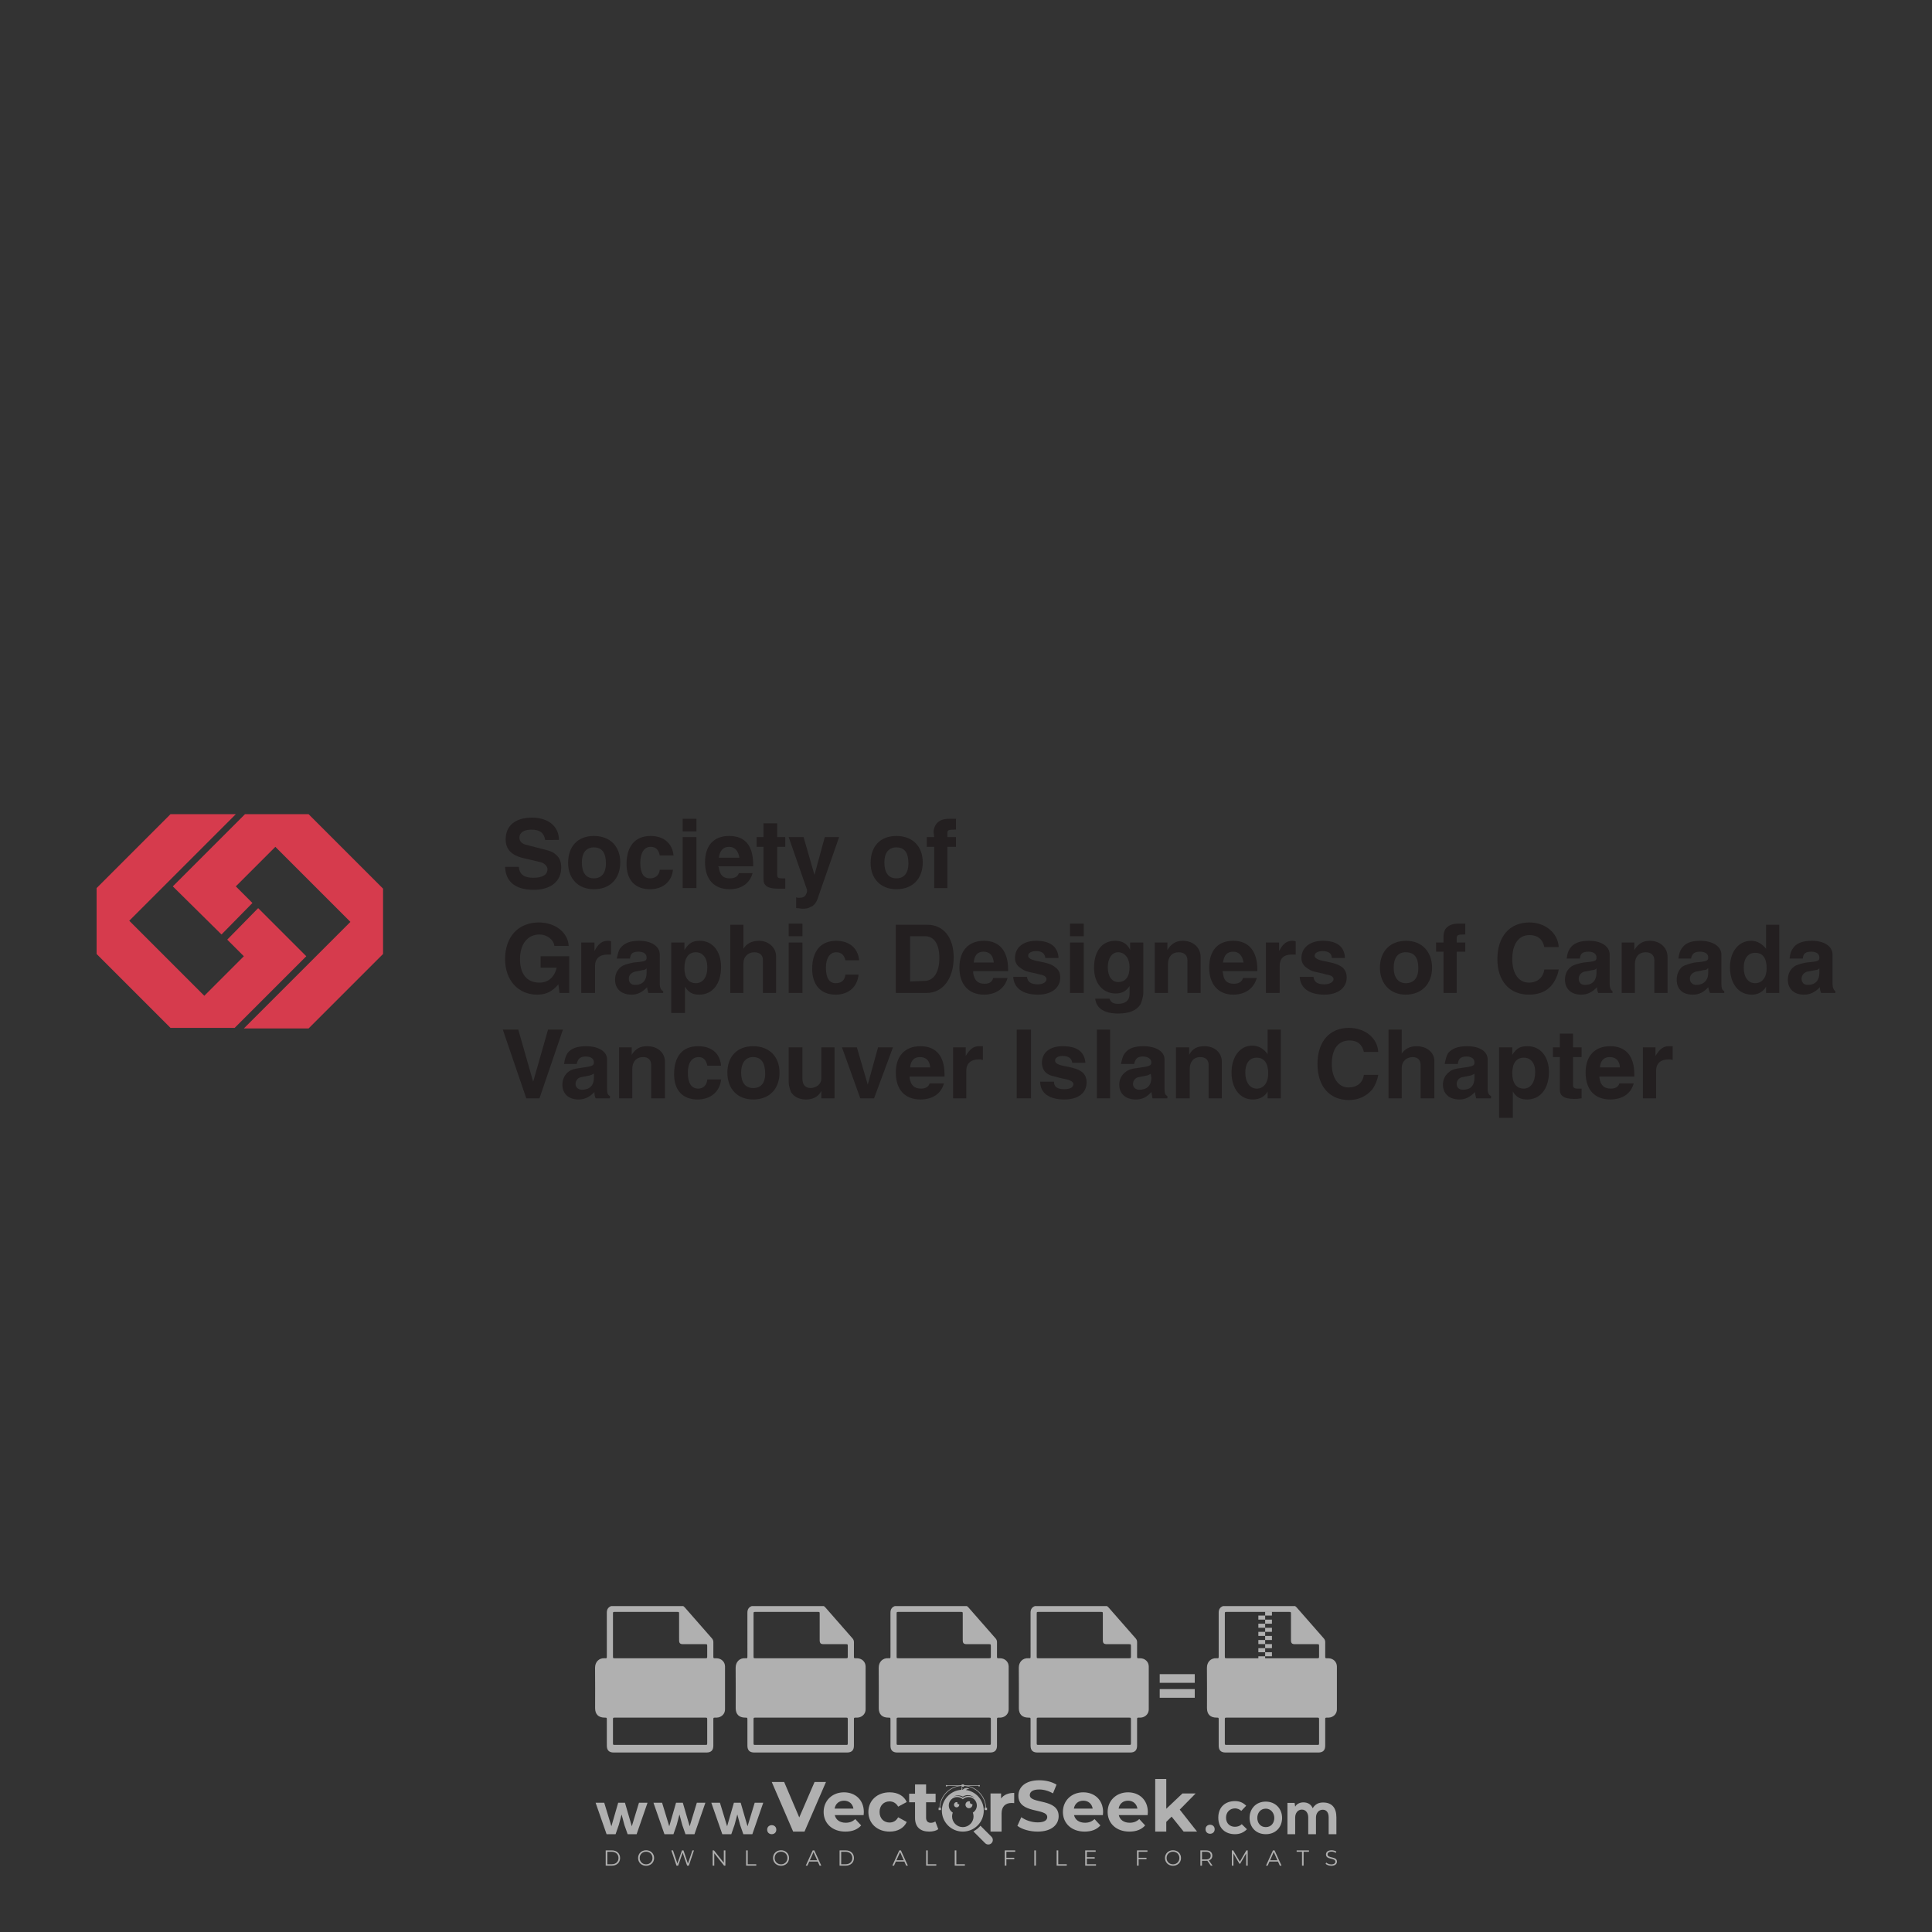 <?xml version="1.0" encoding="iso-8859-1"?>
<!-- Generator: Adobe Illustrator 24.3.0, SVG Export Plug-In . SVG Version: 6.00 Build 0)  -->
<svg version="1.1" id="Layer_1" xmlns="http://www.w3.org/2000/svg" xmlns:xlink="http://www.w3.org/1999/xlink" x="0px" y="0px"
	 viewBox="0 0 500 500" style="enable-background:new 0 0 500 500;" xml:space="preserve">
<rect x="0" y="0" width="500" height="500" fill="#333333" stroke="none"/>
<g id="watermark_1_">
	<g>
		<g id="watermark" style="opacity:0.61;">
			<g>
				<g>
					<g>
						<g>
							<polygon style="fill:#FFFFFF;" points="213.765,461.172 208.204,474.017 205.268,474.017 199.726,461.172 202.938,461.172 
								206.846,470.347 210.81,461.172 							"/>
						</g>
						<g>
							<path style="fill:#FFFFFF;" d="M223.507,469.741h-7.469c0.275,1.23,1.321,1.982,2.826,1.982c1.046,0,1.798-0.312,2.477-0.954
								l1.523,1.651c-0.917,1.046-2.294,1.597-4.074,1.597c-3.413,0-5.634-2.147-5.634-5.083c0-2.954,2.257-5.083,5.267-5.083
								c2.899,0,5.138,1.945,5.138,5.12C223.562,469.191,223.526,469.503,223.507,469.741 M216.002,468.071h4.863
								c-0.202-1.248-1.138-2.055-2.422-2.055C217.139,466.016,216.204,466.805,216.002,468.071"/>
						</g>
						<g>
							<path style="fill:#FFFFFF;" d="M224.735,468.934c0-2.973,2.294-5.083,5.505-5.083c2.074,0,3.707,0.899,4.423,2.514
								l-2.22,1.193c-0.532-0.936-1.321-1.358-2.221-1.358c-1.45,0-2.587,1.009-2.587,2.734c0,1.725,1.138,2.734,2.587,2.734
								c0.899,0,1.688-0.404,2.221-1.358l2.22,1.211c-0.716,1.578-2.349,2.495-4.423,2.495
								C227.029,474.017,224.735,471.907,224.735,468.934"/>
						</g>
						<g>
							<path style="fill:#FFFFFF;" d="M242.828,473.393c-0.587,0.422-1.45,0.624-2.331,0.624c-2.33,0-3.688-1.193-3.688-3.542
								v-4.055h-1.523v-2.202h1.523v-2.404h2.863v2.404h2.459v2.202h-2.459v4.019c0,0.844,0.458,1.303,1.229,1.303
								c0.422,0,0.844-0.128,1.156-0.367L242.828,473.393z"/>
						</g>
					</g>
					<g>
						<path style="fill:#FFFFFF;" d="M262.474,463.997v2.643c-0.238-0.018-0.422-0.037-0.642-0.037
							c-1.578,0-2.624,0.862-2.624,2.753v4.661h-2.863v-9.873h2.734v1.303C259.776,464.493,260.951,463.997,262.474,463.997"/>
					</g>
					<g>
						<path style="fill:#FFFFFF;" d="M263.299,472.53l1.009-2.239c1.083,0.789,2.697,1.339,4.239,1.339
							c1.762,0,2.477-0.587,2.477-1.376c0-2.404-7.469-0.752-7.469-5.524c0-2.184,1.762-4,5.413-4c1.615,0,3.267,0.385,4.459,1.138
							l-0.918,2.257c-1.193-0.679-2.422-1.009-3.56-1.009c-1.761,0-2.44,0.66-2.44,1.468c0,2.367,7.468,0.734,7.468,5.45
							c0,2.147-1.78,3.982-5.45,3.982C266.492,474.017,264.437,473.411,263.299,472.53"/>
					</g>
					<g>
						<path style="fill:#FFFFFF;" d="M285.428,469.741h-7.469c0.275,1.23,1.321,1.982,2.826,1.982c1.046,0,1.798-0.312,2.477-0.954
							l1.523,1.651c-0.918,1.046-2.294,1.597-4.074,1.597c-3.413,0-5.634-2.147-5.634-5.083c0-2.954,2.257-5.083,5.267-5.083
							c2.9,0,5.138,1.945,5.138,5.12C285.484,469.191,285.447,469.503,285.428,469.741 M277.923,468.071h4.863
							c-0.202-1.248-1.138-2.055-2.422-2.055C279.061,466.016,278.125,466.805,277.923,468.071"/>
					</g>
					<g>
						<path style="fill:#FFFFFF;" d="M297.007,469.741h-7.469c0.275,1.23,1.321,1.982,2.826,1.982c1.046,0,1.798-0.312,2.477-0.954
							l1.523,1.651c-0.918,1.046-2.294,1.597-4.074,1.597c-3.413,0-5.634-2.147-5.634-5.083c0-2.954,2.257-5.083,5.267-5.083
							c2.899,0,5.138,1.945,5.138,5.12C297.062,469.191,297.025,469.503,297.007,469.741 M289.501,468.071h4.863
							c-0.202-1.248-1.138-2.055-2.422-2.055C290.639,466.016,289.703,466.805,289.501,468.071"/>
					</g>
					<g>
						<polygon style="fill:#FFFFFF;" points="303.208,470.145 301.831,471.503 301.831,474.017 298.969,474.017 298.969,460.401 
							301.831,460.401 301.831,468.108 306.016,464.144 309.429,464.144 305.318,468.328 309.796,474.017 306.327,474.017 						"/>
					</g>
					<g>
						<path style="fill:#FFFFFF;" d="M256.601,475.359L256.601,475.359l-2.86-2.86c-0.435,0.508-0.953,0.943-1.534,1.284
							c-0.092,0.069-0.186,0.136-0.283,0.199l3.027,3.027c0.456,0.456,1.195,0.456,1.65,0
							C257.057,476.554,257.057,475.815,256.601,475.359"/>
					</g>
					<g>
						<path style="fill:#FFFFFF;" d="M249.984,463.244c0.221-0.173,0.495-0.281,0.797-0.281c0.042,0,0.083,0.002,0.124,0.006
							c-0.214-0.156-0.478-0.249-0.764-0.249c-0.395,0-0.744,0.18-0.981,0.458c-0.051,0-0.1,0.006-0.151,0.008
							c0.039-0.077,0.064-0.162,0.064-0.255c0-0.234-0.143-0.434-0.346-0.519c0.087,0.126,0.138,0.279,0.138,0.445
							c0,0.122-0.031,0.237-0.081,0.341c-2.811,0.201-5.03,2.539-5.03,5.4c0,2.993,2.426,5.42,5.42,5.42
							c2.993,0,5.42-2.426,5.42-5.42C254.595,465.879,252.593,463.635,249.984,463.244 M247.983,464.656
							c0.435,0,0.844,0.112,1.199,0.309c0.374-0.245,0.82-0.387,1.299-0.387c0.711,0,1.348,0.312,1.784,0.806
							c-0.435-0.379-1.004-0.61-1.627-0.61c-0.449,0-0.87,0.12-1.234,0.329c-0.079,0.046-0.156,0.096-0.229,0.15
							c-0.065-0.048-0.133-0.093-0.204-0.134c-0.369-0.219-0.8-0.344-1.26-0.344c-0.3,0-0.588,0.054-0.854,0.152
							C247.196,464.754,247.578,464.656,247.983,464.656 M251.772,469.098c0.115,0.305,0.181,0.634,0.181,0.979
							c0,1.534-1.244,2.777-2.778,2.777c-1.534,0-2.777-1.243-2.777-2.777c0-0.345,0.066-0.674,0.181-0.979
							c-0.62-0.382-1.035-1.064-1.035-1.846c0-1.197,0.971-2.168,2.168-2.168c0.565,0,1.078,0.218,1.463,0.572
							c0.386-0.354,0.899-0.572,1.464-0.572c1.197,0,2.168,0.971,2.168,2.168C252.807,468.034,252.392,468.716,251.772,469.098"/>
					</g>
					<g>
						<path style="fill:#FFFFFF;" d="M251.666,467.061c0,0.497-0.404,0.901-0.901,0.901c-0.497,0-0.901-0.404-0.901-0.901
							s0.404-0.901,0.901-0.901c0.101,0,0.197,0.017,0.287,0.047c-0.03,0.062-0.045,0.132-0.045,0.204
							c0,0.273,0.221,0.494,0.494,0.494c0.05,0,0.099-0.008,0.146-0.022C251.66,466.941,251.666,467,251.666,467.061"/>
					</g>
					<g>
						<path style="fill:#FFFFFF;" d="M248.255,467.061c0,0.376-0.305,0.681-0.681,0.681c-0.376,0-0.681-0.305-0.681-0.681
							s0.305-0.681,0.681-0.681c0.076,0,0.149,0.013,0.217,0.035c-0.023,0.047-0.034,0.1-0.034,0.155
							c0,0.206,0.167,0.374,0.374,0.374c0.038,0,0.075-0.006,0.11-0.017C248.25,466.97,248.255,467.015,248.255,467.061"/>
					</g>
					<g>
						<g>
							<g>
								<rect x="242.908" y="467.83" style="fill:#FFFFFF;" width="0.616" height="0.616"/>
							</g>
							<g>
								<rect x="254.827" y="467.83" style="fill:#FFFFFF;" width="0.616" height="0.616"/>
							</g>
							<g>
								<path style="fill:#FFFFFF;" d="M255.205,468.082h-0.14c0-3.248-2.642-5.89-5.89-5.89c-3.248,0-5.89,2.642-5.89,5.89h-0.14
									c0-1.611,0.627-3.125,1.766-4.264c1.139-1.139,2.653-1.766,4.264-1.766c1.611,0,3.125,0.627,4.264,1.766
									C254.578,464.957,255.205,466.471,255.205,468.082"/>
							</g>
						</g>
						<g>
							<rect x="248.868" y="461.814" style="fill:#FFFFFF;" width="0.616" height="0.616"/>
						</g>
						<g>
							<rect x="244.95" y="462.052" style="fill:#FFFFFF;" width="8.45" height="0.14"/>
						</g>
						<g>
							<path style="fill:#FFFFFF;" d="M245.174,462.15c0,0.108-0.088,0.196-0.196,0.196c-0.108,0-0.196-0.088-0.196-0.196
								c0-0.108,0.088-0.196,0.196-0.196C245.086,461.954,245.174,462.042,245.174,462.15"/>
						</g>
						<g>
							<path style="fill:#FFFFFF;" d="M253.596,462.15c0,0.108-0.088,0.196-0.196,0.196c-0.108,0-0.196-0.088-0.196-0.196
								c0-0.108,0.088-0.196,0.196-0.196C253.509,461.954,253.596,462.042,253.596,462.15"/>
						</g>
					</g>
				</g>
				<g>
					<path style="fill:#FFFFFF;" d="M314.356,473.409c0,1.559-2.364,1.559-2.364,0C311.993,471.851,314.356,471.851,314.356,473.409
						z"/>
				</g>
				<g>
					<g>
						<g>
							<path style="fill:#FFFFFF;" d="M161.739,466.549l1.772,6.088l1.855-6.088h2.215l-2.823,8.14h-2.33l-0.837-2.396l-0.722-2.708
								l-0.722,2.708l-0.837,2.396h-2.33l-2.839-8.14h2.231l1.855,6.088l1.756-6.088H161.739z"/>
						</g>
						<g>
							<path style="fill:#FFFFFF;" d="M176.713,466.549l1.772,6.088l1.855-6.088h2.215l-2.823,8.14h-2.33l-0.837-2.396l-0.722-2.708
								l-0.722,2.708l-0.837,2.396h-2.33l-2.839-8.14h2.231l1.855,6.088l1.756-6.088H176.713z"/>
						</g>
						<g>
							<path style="fill:#FFFFFF;" d="M191.687,466.549l1.772,6.088l1.855-6.088h2.215l-2.823,8.14h-2.33l-0.837-2.396l-0.722-2.708
								l-0.722,2.708l-0.837,2.396h-2.33l-2.839-8.14h2.231l1.855,6.088l1.756-6.088H191.687z"/>
						</g>
					</g>
					<g>
						<path style="fill:#FFFFFF;" d="M200.908,473.52c0,1.559-2.364,1.559-2.364,0C198.545,471.962,200.908,471.962,200.908,473.52z
							"/>
					</g>
					<g>
						<path style="fill:#FFFFFF;" d="M322.71,473.409c-0.935,0.919-1.919,1.28-3.117,1.28c-2.346,0-4.3-1.411-4.3-4.282
							s1.953-4.284,4.3-4.284c1.149,0,2.035,0.329,2.921,1.199l-1.264,1.329c-0.476-0.428-1.066-0.64-1.623-0.64
							c-1.346,0-2.33,0.985-2.33,2.396c0,1.542,1.05,2.362,2.297,2.362c0.64,0,1.28-0.18,1.772-0.672L322.71,473.409z"/>
					</g>
					<g>
						<path style="fill:#FFFFFF;" d="M331.805,470.472c0,2.33-1.591,4.217-4.217,4.217c-2.626,0-4.201-1.887-4.201-4.217
							c0-2.314,1.609-4.217,4.185-4.217C330.149,466.255,331.805,468.158,331.805,470.472z M325.389,470.472
							c0,1.231,0.739,2.38,2.199,2.38c1.46,0,2.199-1.149,2.199-2.38c0-1.215-0.854-2.396-2.199-2.396
							C326.144,468.077,325.389,469.258,325.389,470.472z"/>
					</g>
					<g>
						<path style="fill:#FFFFFF;" d="M338.572,474.689v-4.332c0-1.068-0.559-2.035-1.658-2.035c-1.082,0-1.722,0.967-1.722,2.035
							v4.332h-2.003v-8.107h1.855l0.148,0.985c0.426-0.82,1.362-1.116,2.133-1.116c0.969,0,1.937,0.394,2.396,1.51
							c0.723-1.149,1.658-1.478,2.708-1.478c2.297,0,3.43,1.412,3.43,3.84v4.365h-2.003v-4.365c0-1.066-0.442-1.97-1.526-1.97
							c-1.082,0-1.756,0.935-1.756,2.003v4.332H338.572z"/>
					</g>
				</g>
			</g>
		</g>
		<g style="opacity:0.61;">
			<g>
				<g>
					<path style="fill:#FFFFFF;" d="M345.988,431.299c-0.006-1.224-0.959-2.121-2.189-2.14c-0.924-0.014-0.832,0.12-0.834-0.867
						c-0.003-1.097-0.007-2.194,0.003-3.292c0.003-0.379-0.112-0.691-0.362-0.976c-2.342-2.668-4.678-5.342-7.019-8.011
						c-0.12-0.137-0.275-0.244-0.414-0.366c-6.214,0-12.427,0-18.641,0c-0.794,0.293-1.14,0.868-1.138,1.709
						c0.01,3.748,0.004,7.496,0.004,11.243c0,0.556-0.003,0.589-0.55,0.551c-1.497-0.102-2.516,0.986-2.497,2.492
						c0.044,3.476,0.013,6.953,0.014,10.429c0.001,1.58,0.867,2.443,2.45,2.449c0.582,0.002,0.582,0.002,0.582,0.6
						c0,2.219-0.001,4.438,0.001,6.657c0.001,1.192,0.58,1.771,1.768,1.771c8.013,0.001,16.027,0.001,24.04,0
						c1.168,0,1.755-0.583,1.757-1.745c0.002-2.256,0-4.512,0.001-6.768c0-0.512,0.002-0.511,0.52-0.515
						c0.271-0.002,0.541,0.008,0.809-0.058c0.996-0.246,1.69-1.044,1.694-2.069C346.003,438.696,346.005,434.997,345.988,431.299z
						 M317.537,417.162c5.337,0,10.674,0,16.01,0c0.548,0,0.554,0.007,0.554,0.561c0.001,2.243-0.001,4.486,0.001,6.73
						c0.001,0.811,0.249,1.059,1.06,1.059c1.91,0.001,3.821,0,5.731,0.001c0.458,0,0.479,0.021,0.481,0.483
						c0.003,0.887,0.002,1.775,0,2.662c-0.001,0.477-0.024,0.498-0.504,0.499c-3.895,0.001-7.79,0-11.684,0
						c-3.882,0-7.765,0-11.647,0c-0.55,0-0.552-0.001-0.552-0.561c-0.001-3.624-0.001-7.247,0-10.871
						C316.987,417.166,316.991,417.162,317.537,417.162z M340.822,451.579c-3.883,0.001-7.766,0-11.65,0c-3.871,0-7.742,0-11.613,0
						c-0.572,0-0.574-0.002-0.574-0.579c-0.001-1.997-0.001-3.994,0.001-5.991c0-0.464,0.023-0.486,0.478-0.487
						c7.803-0.001,15.607-0.001,23.41,0c0.478,0,0.499,0.02,0.499,0.503c0.002,1.997,0.001,3.994,0,5.991
						C341.375,451.574,341.37,451.579,340.822,451.579z"/>
				</g>
				<g>
					<g>
						<rect x="327.418" y="417.053" style="fill:#FFFFFF;" width="1.757" height="1.054"/>
					</g>
					<g>
						<rect x="325.662" y="418.107" style="fill:#FFFFFF;" width="1.757" height="1.054"/>
					</g>
					<g>
						<rect x="327.418" y="419.161" style="fill:#FFFFFF;" width="1.757" height="1.054"/>
					</g>
					<g>
						<rect x="325.662" y="420.215" style="fill:#FFFFFF;" width="1.757" height="1.054"/>
					</g>
					<g>
						<rect x="327.418" y="421.269" style="fill:#FFFFFF;" width="1.757" height="1.054"/>
					</g>
					<g>
						<rect x="325.662" y="422.323" style="fill:#FFFFFF;" width="1.757" height="1.054"/>
					</g>
					<g>
						<rect x="327.418" y="423.378" style="fill:#FFFFFF;" width="1.757" height="1.054"/>
					</g>
					<g>
						<rect x="325.662" y="424.432" style="fill:#FFFFFF;" width="1.757" height="1.054"/>
					</g>
					<g>
						<rect x="327.418" y="425.486" style="fill:#FFFFFF;" width="1.757" height="1.054"/>
					</g>
					<g>
						<rect x="325.662" y="426.54" style="fill:#FFFFFF;" width="1.757" height="1.054"/>
					</g>
					<g>
						<rect x="327.418" y="427.594" style="fill:#FFFFFF;" width="1.757" height="1.054"/>
					</g>
					<g>
						<rect x="325.662" y="428.648" style="fill:#FFFFFF;" width="1.757" height="1.054"/>
					</g>
				</g>
			</g>
			<g>
				<path style="fill:#FFFFFF;" d="M187.637,431.299c-0.006-1.224-0.959-2.121-2.189-2.14c-0.924-0.014-0.832,0.12-0.834-0.867
					c-0.003-1.097-0.007-2.194,0.003-3.292c0.003-0.379-0.112-0.691-0.362-0.976c-2.342-2.668-4.678-5.342-7.019-8.011
					c-0.12-0.137-0.275-0.244-0.414-0.366c-6.214,0-12.427,0-18.641,0c-0.794,0.293-1.14,0.868-1.138,1.709
					c0.01,3.748,0.004,7.496,0.004,11.243c0,0.556-0.003,0.589-0.55,0.551c-1.497-0.102-2.516,0.986-2.497,2.492
					c0.044,3.476,0.013,6.953,0.014,10.429c0.001,1.58,0.867,2.443,2.45,2.449c0.582,0.002,0.582,0.002,0.582,0.6
					c0,2.219-0.001,4.438,0.001,6.657c0.001,1.192,0.58,1.771,1.768,1.771c8.013,0.001,16.027,0.001,24.04,0
					c1.168,0,1.755-0.583,1.757-1.745c0.002-2.256,0-4.512,0.001-6.768c0-0.512,0.002-0.511,0.52-0.515
					c0.271-0.002,0.541,0.008,0.809-0.058c0.996-0.246,1.69-1.044,1.694-2.069C187.652,438.696,187.655,434.997,187.637,431.299z
					 M159.187,417.162c5.337,0,10.674,0,16.01,0c0.548,0,0.554,0.007,0.554,0.561c0.001,2.243-0.001,4.486,0.001,6.73
					c0.001,0.811,0.249,1.059,1.06,1.059c1.91,0.001,3.821,0,5.731,0.001c0.458,0,0.479,0.021,0.481,0.483
					c0.003,0.887,0.002,1.775,0,2.662c-0.001,0.477-0.024,0.498-0.504,0.499c-3.895,0.001-7.79,0-11.684,0
					c-3.882,0-7.765,0-11.647,0c-0.55,0-0.552-0.001-0.552-0.561c-0.001-3.624-0.001-7.247,0-10.871
					C158.636,417.166,158.64,417.162,159.187,417.162z M182.472,451.579c-3.883,0.001-7.766,0-11.65,0c-3.871,0-7.742,0-11.613,0
					c-0.572,0-0.574-0.002-0.574-0.579c-0.001-1.997-0.001-3.994,0.001-5.991c0-0.464,0.023-0.486,0.478-0.487
					c7.803-0.001,15.607-0.001,23.41,0c0.478,0,0.499,0.02,0.499,0.503c0.002,1.997,0.001,3.994,0,5.991
					C183.024,451.574,183.019,451.579,182.472,451.579z"/>
			</g>
			<g>
				<path style="fill:#FFFFFF;" d="M159.779,440.669v-7.897h2.779c0.375,0,0.726,0.061,1.053,0.182
					c0.327,0.121,0.612,0.292,0.855,0.513c0.242,0.221,0.434,0.483,0.573,0.789c0.14,0.305,0.21,0.642,0.21,1.009
					c0,0.375-0.07,0.715-0.21,1.02c-0.14,0.305-0.331,0.568-0.573,0.789c-0.243,0.221-0.528,0.392-0.855,0.513
					c-0.327,0.121-0.678,0.182-1.053,0.182h-1.29v2.901H159.779z M162.58,436.356c0.39,0,0.684-0.111,0.882-0.331
					c0.199-0.22,0.298-0.474,0.298-0.761c0-0.14-0.024-0.276-0.072-0.408c-0.048-0.132-0.121-0.248-0.221-0.347
					c-0.099-0.099-0.223-0.178-0.37-0.237c-0.147-0.059-0.32-0.089-0.518-0.089h-1.312v2.173H162.58z"/>
				<path style="fill:#FFFFFF;" d="M166.308,432.771h1.731l3.177,5.294h0.088l-0.088-1.522v-3.772h1.478v7.897h-1.566l-3.353-5.592
					h-0.088l0.088,1.522v4.07h-1.467V432.771z"/>
				<path style="fill:#FFFFFF;" d="M177.922,436.334h3.872c0.022,0.089,0.04,0.195,0.055,0.32c0.014,0.125,0.022,0.25,0.022,0.375
					c0,0.507-0.077,0.985-0.231,1.434c-0.154,0.449-0.397,0.849-0.728,1.202c-0.353,0.375-0.776,0.666-1.268,0.871
					c-0.493,0.206-1.055,0.309-1.688,0.309c-0.574,0-1.114-0.103-1.622-0.309c-0.507-0.206-0.948-0.492-1.323-0.86
					c-0.375-0.367-0.673-0.803-0.894-1.307c-0.221-0.504-0.331-1.053-0.331-1.649c0-0.595,0.11-1.145,0.331-1.649
					c0.221-0.504,0.518-0.939,0.894-1.307c0.375-0.367,0.816-0.654,1.323-0.86c0.507-0.206,1.048-0.309,1.622-0.309
					c0.64,0,1.211,0.11,1.715,0.331c0.504,0.221,0.935,0.526,1.296,0.915l-1.025,1.004c-0.258-0.272-0.544-0.48-0.861-0.623
					c-0.316-0.143-0.695-0.215-1.136-0.215c-0.361,0-0.703,0.065-1.026,0.193c-0.324,0.129-0.607,0.311-0.85,0.546
					c-0.242,0.235-0.436,0.52-0.579,0.855c-0.143,0.335-0.215,0.708-0.215,1.119c0,0.412,0.072,0.785,0.215,1.12
					c0.143,0.335,0.338,0.62,0.584,0.855c0.246,0.235,0.531,0.418,0.855,0.546c0.323,0.129,0.669,0.193,1.037,0.193
					c0.419,0,0.773-0.061,1.064-0.182c0.29-0.121,0.538-0.278,0.744-0.469c0.148-0.132,0.275-0.3,0.381-0.502
					c0.106-0.202,0.189-0.428,0.248-0.678h-2.482V436.334z"/>
			</g>
			<g>
				<path style="fill:#FFFFFF;" d="M224.019,431.299c-0.006-1.224-0.959-2.121-2.189-2.14c-0.924-0.014-0.832,0.12-0.834-0.867
					c-0.003-1.097-0.007-2.194,0.003-3.292c0.003-0.379-0.112-0.691-0.362-0.976c-2.342-2.668-4.678-5.342-7.019-8.011
					c-0.12-0.137-0.275-0.244-0.414-0.366c-6.214,0-12.427,0-18.641,0c-0.794,0.293-1.14,0.868-1.138,1.709
					c0.01,3.748,0.004,7.496,0.004,11.243c0,0.556-0.003,0.589-0.55,0.551c-1.497-0.102-2.516,0.986-2.497,2.492
					c0.044,3.476,0.013,6.953,0.014,10.429c0.001,1.58,0.867,2.443,2.45,2.449c0.582,0.002,0.582,0.002,0.582,0.6
					c0,2.219-0.001,4.438,0.001,6.657c0.001,1.192,0.58,1.771,1.768,1.771c8.013,0.001,16.027,0.001,24.04,0
					c1.168,0,1.755-0.583,1.757-1.745c0.002-2.256,0-4.512,0.001-6.768c0-0.512,0.002-0.511,0.52-0.515
					c0.271-0.002,0.541,0.008,0.809-0.058c0.997-0.246,1.69-1.044,1.694-2.069C224.034,438.696,224.036,434.997,224.019,431.299z
					 M195.568,417.162c5.337,0,10.674,0,16.01,0c0.548,0,0.554,0.007,0.554,0.561c0.001,2.243-0.001,4.486,0.001,6.73
					c0.001,0.811,0.249,1.059,1.06,1.059c1.91,0.001,3.821,0,5.731,0.001c0.458,0,0.479,0.021,0.481,0.483
					c0.003,0.887,0.002,1.775,0,2.662c-0.001,0.477-0.024,0.498-0.504,0.499c-3.895,0.001-7.79,0-11.684,0
					c-3.882,0-7.765,0-11.647,0c-0.55,0-0.552-0.001-0.552-0.561c-0.001-3.624-0.001-7.247,0-10.871
					C195.018,417.166,195.022,417.162,195.568,417.162z M218.854,451.579c-3.883,0.001-7.766,0-11.65,0c-3.871,0-7.742,0-11.613,0
					c-0.572,0-0.574-0.002-0.574-0.579c-0.001-1.997-0.001-3.994,0.001-5.991c0-0.464,0.023-0.486,0.478-0.487
					c7.803-0.001,15.607-0.001,23.41,0c0.478,0,0.499,0.02,0.499,0.503c0.002,1.997,0.001,3.994,0,5.991
					C219.406,451.574,219.401,451.579,218.854,451.579z"/>
			</g>
			<g>
				<path style="fill:#FFFFFF;" d="M205.111,432.771h1.699l2.967,7.897h-1.644l-0.651-1.886h-3.044l-0.651,1.886h-1.643
					L205.111,432.771z M206.997,437.415l-0.706-1.974l-0.287-0.96h-0.088l-0.287,0.96l-0.706,1.974H206.997z"/>
				<path style="fill:#FFFFFF;" d="M211.331,434.536c-0.125,0-0.245-0.024-0.359-0.072c-0.114-0.048-0.213-0.114-0.298-0.199
					c-0.084-0.084-0.151-0.182-0.198-0.292c-0.048-0.11-0.072-0.232-0.072-0.364s0.024-0.254,0.072-0.364
					c0.048-0.11,0.114-0.208,0.198-0.292c0.084-0.084,0.184-0.151,0.298-0.198c0.114-0.048,0.233-0.072,0.359-0.072
					c0.257,0,0.478,0.09,0.662,0.27c0.184,0.181,0.276,0.399,0.276,0.656s-0.092,0.476-0.276,0.656
					C211.809,434.446,211.589,434.536,211.331,434.536z M210.615,440.669v-5.404h1.445v5.404H210.615z"/>
			</g>
			<g>
				<path style="fill:#FFFFFF;" d="M261.044,431.299c-0.006-1.224-0.959-2.121-2.189-2.14c-0.924-0.014-0.832,0.12-0.834-0.867
					c-0.003-1.097-0.007-2.194,0.003-3.292c0.003-0.379-0.112-0.691-0.362-0.976c-2.342-2.668-4.678-5.342-7.019-8.011
					c-0.12-0.137-0.275-0.244-0.414-0.366c-6.214,0-12.427,0-18.641,0c-0.794,0.293-1.14,0.868-1.138,1.709
					c0.01,3.748,0.004,7.496,0.004,11.243c0,0.556-0.003,0.589-0.55,0.551c-1.497-0.102-2.516,0.986-2.497,2.492
					c0.044,3.476,0.013,6.953,0.014,10.429c0.001,1.58,0.867,2.443,2.45,2.449c0.582,0.002,0.582,0.002,0.582,0.6
					c0,2.219-0.001,4.438,0.001,6.657c0.001,1.192,0.58,1.771,1.768,1.771c8.013,0.001,16.027,0.001,24.04,0
					c1.168,0,1.755-0.583,1.757-1.745c0.002-2.256,0-4.512,0.001-6.768c0-0.512,0.002-0.511,0.52-0.515
					c0.271-0.002,0.541,0.008,0.809-0.058c0.996-0.246,1.69-1.044,1.694-2.069C261.059,438.696,261.061,434.997,261.044,431.299z
					 M232.593,417.162c5.337,0,10.674,0,16.01,0c0.548,0,0.554,0.007,0.554,0.561c0.001,2.243-0.001,4.486,0.001,6.73
					c0.001,0.811,0.249,1.059,1.06,1.059c1.91,0.001,3.821,0,5.731,0.001c0.458,0,0.479,0.021,0.481,0.483
					c0.003,0.887,0.002,1.775,0,2.662c-0.001,0.477-0.024,0.498-0.504,0.499c-3.895,0.001-7.79,0-11.684,0
					c-3.882,0-7.765,0-11.647,0c-0.55,0-0.552-0.001-0.552-0.561c-0.001-3.624-0.001-7.247,0-10.871
					C232.042,417.166,232.047,417.162,232.593,417.162z M255.878,451.579c-3.883,0.001-7.766,0-11.65,0c-3.871,0-7.742,0-11.613,0
					c-0.572,0-0.574-0.002-0.574-0.579c-0.001-1.997-0.001-3.994,0.001-5.991c0-0.464,0.023-0.486,0.478-0.487
					c7.803-0.001,15.607-0.001,23.41,0c0.478,0,0.499,0.02,0.499,0.503c0.002,1.997,0.001,3.994,0,5.991
					C256.431,451.574,256.426,451.579,255.878,451.579z"/>
			</g>
			<g>
				<path style="fill:#FFFFFF;" d="M236.361,440.845c-0.338,0-0.662-0.048-0.971-0.143c-0.309-0.095-0.592-0.239-0.849-0.43
					c-0.257-0.191-0.481-0.425-0.673-0.7c-0.191-0.276-0.342-0.597-0.452-0.965l1.401-0.551c0.103,0.397,0.283,0.726,0.54,0.987
					c0.257,0.261,0.596,0.392,1.015,0.392c0.154,0,0.303-0.02,0.447-0.061c0.143-0.04,0.272-0.099,0.386-0.176
					s0.204-0.175,0.27-0.292c0.066-0.118,0.099-0.254,0.099-0.408c0-0.147-0.026-0.279-0.077-0.397
					c-0.051-0.117-0.138-0.227-0.259-0.331c-0.121-0.103-0.28-0.202-0.475-0.298c-0.195-0.095-0.435-0.195-0.722-0.298l-0.485-0.176
					c-0.213-0.073-0.429-0.173-0.645-0.298c-0.217-0.125-0.413-0.276-0.59-0.452c-0.177-0.176-0.322-0.384-0.436-0.623
					c-0.114-0.239-0.171-0.509-0.171-0.81c0-0.309,0.06-0.597,0.182-0.866c0.121-0.268,0.294-0.503,0.518-0.706
					c0.224-0.202,0.492-0.36,0.805-0.474s0.66-0.171,1.042-0.171c0.397,0,0.74,0.053,1.031,0.16
					c0.291,0.107,0.537,0.243,0.739,0.408c0.202,0.165,0.366,0.348,0.491,0.546c0.125,0.199,0.217,0.386,0.276,0.563l-1.312,0.551
					c-0.074-0.221-0.208-0.419-0.402-0.596c-0.195-0.176-0.462-0.265-0.8-0.265c-0.324,0-0.592,0.075-0.805,0.226
					c-0.213,0.151-0.32,0.348-0.32,0.59c0,0.235,0.103,0.436,0.309,0.601c0.206,0.165,0.533,0.325,0.982,0.48l0.497,0.165
					c0.316,0.111,0.605,0.237,0.866,0.381c0.261,0.143,0.485,0.314,0.673,0.513c0.187,0.199,0.331,0.425,0.43,0.678
					c0.1,0.254,0.149,0.546,0.149,0.877c0,0.412-0.083,0.767-0.248,1.064c-0.165,0.298-0.377,0.542-0.634,0.734
					c-0.258,0.191-0.548,0.335-0.872,0.43C236.986,440.797,236.67,440.845,236.361,440.845z"/>
				<path style="fill:#FFFFFF;" d="M239.516,432.771h1.61l1.633,4.754l0.287,1.015h0.088l0.309-1.015l1.699-4.754h1.61l-2.879,7.897
					h-1.566L239.516,432.771z"/>
				<path style="fill:#FFFFFF;" d="M251.097,436.334h3.871c0.022,0.089,0.04,0.195,0.055,0.32c0.015,0.125,0.023,0.25,0.023,0.375
					c0,0.507-0.078,0.985-0.232,1.434c-0.154,0.449-0.397,0.849-0.728,1.202c-0.353,0.375-0.775,0.666-1.268,0.871
					c-0.493,0.206-1.055,0.309-1.688,0.309c-0.574,0-1.114-0.103-1.621-0.309c-0.507-0.206-0.949-0.492-1.324-0.86
					c-0.375-0.367-0.673-0.803-0.894-1.307c-0.22-0.504-0.331-1.053-0.331-1.649c0-0.595,0.11-1.145,0.331-1.649
					c0.221-0.504,0.518-0.939,0.894-1.307c0.375-0.367,0.816-0.654,1.324-0.86c0.507-0.206,1.047-0.309,1.621-0.309
					c0.64,0,1.211,0.11,1.715,0.331c0.504,0.221,0.936,0.526,1.296,0.915l-1.026,1.004c-0.257-0.272-0.544-0.48-0.861-0.623
					c-0.316-0.143-0.694-0.215-1.136-0.215c-0.36,0-0.702,0.065-1.026,0.193c-0.323,0.129-0.607,0.311-0.849,0.546
					c-0.243,0.235-0.436,0.52-0.579,0.855c-0.143,0.335-0.215,0.708-0.215,1.119c0,0.412,0.072,0.785,0.215,1.12
					c0.143,0.335,0.338,0.62,0.585,0.855c0.246,0.235,0.531,0.418,0.854,0.546c0.324,0.129,0.669,0.193,1.037,0.193
					c0.419,0,0.774-0.061,1.064-0.182c0.29-0.121,0.539-0.278,0.745-0.469c0.147-0.132,0.274-0.3,0.38-0.502
					c0.107-0.202,0.189-0.428,0.248-0.678h-2.482V436.334z"/>
			</g>
			<g>
				<path style="fill:#FFFFFF;" d="M297.3,431.299c-0.006-1.224-0.959-2.121-2.189-2.14c-0.924-0.014-0.832,0.12-0.834-0.867
					c-0.003-1.097-0.007-2.194,0.003-3.292c0.003-0.379-0.112-0.691-0.362-0.976c-2.342-2.668-4.678-5.342-7.019-8.011
					c-0.12-0.137-0.275-0.244-0.414-0.366c-6.214,0-12.427,0-18.641,0c-0.794,0.293-1.14,0.868-1.138,1.709
					c0.01,3.748,0.004,7.496,0.004,11.243c0,0.556-0.003,0.589-0.55,0.551c-1.497-0.102-2.516,0.986-2.497,2.492
					c0.044,3.476,0.013,6.953,0.014,10.429c0.001,1.58,0.867,2.443,2.45,2.449c0.582,0.002,0.582,0.002,0.582,0.6
					c0,2.219-0.001,4.438,0.001,6.657c0.001,1.192,0.58,1.771,1.768,1.771c8.013,0.001,16.027,0.001,24.04,0
					c1.168,0,1.755-0.583,1.757-1.745c0.002-2.256,0-4.512,0.001-6.768c0-0.512,0.002-0.511,0.52-0.515
					c0.271-0.002,0.541,0.008,0.809-0.058c0.996-0.246,1.69-1.044,1.694-2.069C297.315,438.696,297.318,434.997,297.3,431.299z
					 M268.85,417.162c5.337,0,10.674,0,16.01,0c0.548,0,0.554,0.007,0.554,0.561c0.001,2.243-0.001,4.486,0.001,6.73
					c0.001,0.811,0.249,1.059,1.06,1.059c1.91,0.001,3.821,0,5.731,0.001c0.458,0,0.479,0.021,0.481,0.483
					c0.003,0.887,0.002,1.775,0,2.662c-0.001,0.477-0.024,0.498-0.504,0.499c-3.895,0.001-7.79,0-11.684,0
					c-3.882,0-7.765,0-11.647,0c-0.55,0-0.552-0.001-0.552-0.561c-0.001-3.624-0.001-7.247,0-10.871
					C268.299,417.166,268.303,417.162,268.85,417.162z M292.135,451.579c-3.883,0.001-7.766,0-11.65,0c-3.871,0-7.742,0-11.613,0
					c-0.572,0-0.574-0.002-0.574-0.579c-0.001-1.997-0.001-3.994,0.001-5.991c0-0.464,0.023-0.486,0.478-0.487
					c7.803-0.001,15.607-0.001,23.41,0c0.478,0,0.499,0.02,0.499,0.503c0.001,1.997,0.001,3.994,0,5.991
					C292.687,451.574,292.682,451.579,292.135,451.579z"/>
			</g>
			<g>
				<path style="fill:#FFFFFF;" d="M272.966,434.183v1.831h3.165v1.412h-3.165v1.831h3.518v1.412h-5.007v-7.897h5.007v1.412H272.966
					z"/>
				<path style="fill:#FFFFFF;" d="M277.852,440.669v-7.897h2.779c0.375,0,0.726,0.061,1.053,0.182
					c0.327,0.121,0.612,0.292,0.855,0.513c0.243,0.221,0.434,0.483,0.574,0.789c0.14,0.305,0.209,0.642,0.209,1.009
					c0,0.375-0.07,0.715-0.209,1.02c-0.14,0.305-0.331,0.568-0.574,0.789c-0.243,0.221-0.528,0.392-0.855,0.513
					c-0.327,0.121-0.678,0.182-1.053,0.182h-1.29v2.901H277.852z M280.653,436.356c0.389,0,0.684-0.111,0.882-0.331
					c0.199-0.22,0.298-0.474,0.298-0.761c0-0.14-0.024-0.276-0.072-0.408c-0.048-0.132-0.121-0.248-0.221-0.347
					c-0.099-0.099-0.222-0.178-0.37-0.237c-0.147-0.059-0.32-0.089-0.518-0.089h-1.312v2.173H280.653z"/>
				<path style="fill:#FFFFFF;" d="M286.797,440.845c-0.338,0-0.662-0.048-0.971-0.143c-0.309-0.095-0.592-0.239-0.849-0.43
					c-0.257-0.191-0.482-0.425-0.673-0.7c-0.191-0.276-0.342-0.597-0.452-0.965l1.401-0.551c0.103,0.397,0.283,0.726,0.541,0.987
					c0.257,0.261,0.595,0.392,1.015,0.392c0.154,0,0.303-0.02,0.447-0.061c0.143-0.04,0.272-0.099,0.386-0.176
					c0.114-0.077,0.204-0.175,0.27-0.292c0.066-0.118,0.1-0.254,0.1-0.408c0-0.147-0.026-0.279-0.077-0.397
					c-0.051-0.117-0.138-0.227-0.259-0.331c-0.121-0.103-0.279-0.202-0.474-0.298c-0.195-0.095-0.436-0.195-0.723-0.298
					l-0.485-0.176c-0.213-0.073-0.428-0.173-0.645-0.298c-0.217-0.125-0.414-0.276-0.59-0.452c-0.176-0.176-0.322-0.384-0.436-0.623
					c-0.114-0.239-0.171-0.509-0.171-0.81c0-0.309,0.061-0.597,0.182-0.866c0.121-0.268,0.294-0.503,0.518-0.706
					c0.224-0.202,0.493-0.36,0.805-0.474c0.312-0.114,0.66-0.171,1.042-0.171c0.397,0,0.741,0.053,1.031,0.16
					c0.29,0.107,0.537,0.243,0.739,0.408c0.202,0.165,0.365,0.348,0.491,0.546c0.125,0.199,0.217,0.386,0.276,0.563l-1.312,0.551
					c-0.074-0.221-0.208-0.419-0.403-0.596c-0.195-0.176-0.462-0.265-0.799-0.265c-0.324,0-0.592,0.075-0.805,0.226
					c-0.213,0.151-0.32,0.348-0.32,0.59c0,0.235,0.103,0.436,0.309,0.601c0.206,0.165,0.533,0.325,0.982,0.48l0.496,0.165
					c0.316,0.111,0.605,0.237,0.866,0.381c0.261,0.143,0.485,0.314,0.673,0.513c0.187,0.199,0.331,0.425,0.43,0.678
					c0.099,0.254,0.149,0.546,0.149,0.877c0,0.412-0.083,0.767-0.248,1.064c-0.165,0.298-0.377,0.542-0.634,0.734
					c-0.258,0.191-0.548,0.335-0.872,0.43C287.422,440.797,287.105,440.845,286.797,440.845z"/>
			</g>
			<g>
				<path style="fill:#FFFFFF;" d="M321.394,439.168l4.004-4.985h-3.827v-1.412h5.559v1.5l-3.96,4.985h4.004v1.412h-5.779V439.168z"
					/>
				<path style="fill:#FFFFFF;" d="M328.409,432.771h1.489v7.897h-1.489V432.771z"/>
				<path style="fill:#FFFFFF;" d="M331.486,440.669v-7.897h2.779c0.375,0,0.726,0.061,1.053,0.182
					c0.327,0.121,0.612,0.292,0.855,0.513s0.434,0.483,0.574,0.789c0.14,0.305,0.209,0.642,0.209,1.009
					c0,0.375-0.07,0.715-0.209,1.02c-0.14,0.305-0.331,0.568-0.574,0.789c-0.243,0.221-0.528,0.392-0.855,0.513
					c-0.327,0.121-0.678,0.182-1.053,0.182h-1.29v2.901H331.486z M334.288,436.356c0.389,0,0.684-0.111,0.882-0.331
					c0.199-0.22,0.298-0.474,0.298-0.761c0-0.14-0.024-0.276-0.072-0.408c-0.048-0.132-0.121-0.248-0.221-0.347
					c-0.099-0.099-0.222-0.178-0.37-0.237c-0.147-0.059-0.32-0.089-0.518-0.089h-1.312v2.173H334.288z"/>
			</g>
		</g>
		<g style="opacity:0.61;">
			<path style="fill:#FFFFFF;" d="M300.133,433.27h9.067v2.242h-9.067V433.27z M300.133,437.136h9.067v2.243h-9.067V437.136z"/>
		</g>
	</g>
	<g style="opacity:0.61;">
		<path style="fill:#FFFFFF;" d="M156.756,478.878h1.607c1.263,0,2.114,0.812,2.114,1.974c0,1.161-0.851,1.973-2.114,1.973h-1.607
			V478.878z M158.34,482.464c1.049,0,1.725-0.665,1.725-1.612c0-0.947-0.677-1.613-1.725-1.613h-1.167v3.225H158.34z"/>
		<path style="fill:#FFFFFF;" d="M165.139,480.851c0-1.15,0.879-2.007,2.075-2.007c1.184,0,2.069,0.851,2.069,2.007
			c0,1.156-0.885,2.007-2.069,2.007C166.019,482.858,165.139,482.002,165.139,480.851z M168.866,480.851
			c0-0.942-0.705-1.635-1.652-1.635c-0.953,0-1.663,0.693-1.663,1.635c0,0.941,0.71,1.635,1.663,1.635
			C168.162,482.486,168.866,481.793,168.866,480.851z"/>
		<path style="fill:#FFFFFF;" d="M179.596,478.878l-1.331,3.947h-0.44l-1.156-3.366l-1.161,3.366h-0.434l-1.331-3.947h0.429
			l1.139,3.394l1.178-3.394h0.389l1.161,3.411l1.156-3.411H179.596z"/>
		<path style="fill:#FFFFFF;" d="M187.731,478.878v3.947h-0.344l-2.537-3.202v3.202h-0.417v-3.947h0.344l2.543,3.203v-3.203H187.731
			z"/>
		<path style="fill:#FFFFFF;" d="M193.093,478.878h0.417v3.586h2.21v0.361h-2.627V478.878z"/>
		<path style="fill:#FFFFFF;" d="M200.061,480.851c0-1.15,0.879-2.007,2.075-2.007c1.184,0,2.069,0.851,2.069,2.007
			c0,1.156-0.885,2.007-2.069,2.007C200.941,482.858,200.061,482.002,200.061,480.851z M203.788,480.851
			c0-0.942-0.705-1.635-1.652-1.635c-0.953,0-1.663,0.693-1.663,1.635c0,0.941,0.71,1.635,1.663,1.635
			C203.083,482.486,203.788,481.793,203.788,480.851z"/>
		<path style="fill:#FFFFFF;" d="M211.636,481.77h-2.199l-0.474,1.054h-0.434l1.804-3.947h0.412l1.804,3.947h-0.44L211.636,481.77z
			 M211.484,481.432l-0.947-2.12l-0.947,2.12H211.484z"/>
		<path style="fill:#FFFFFF;" d="M217.28,478.878h1.607c1.263,0,2.114,0.812,2.114,1.974c0,1.161-0.851,1.973-2.114,1.973h-1.607
			V478.878z M218.864,482.464c1.049,0,1.725-0.665,1.725-1.612c0-0.947-0.677-1.613-1.725-1.613h-1.167v3.225H218.864z"/>
		<path style="fill:#FFFFFF;" d="M234.041,481.77h-2.199l-0.474,1.054h-0.434l1.804-3.947h0.412l1.804,3.947h-0.44L234.041,481.77z
			 M233.889,481.432l-0.947-2.12l-0.947,2.12H233.889z"/>
		<path style="fill:#FFFFFF;" d="M239.685,478.878h0.417v3.586h2.21v0.361h-2.627V478.878z"/>
		<path style="fill:#FFFFFF;" d="M247.082,478.878h0.417v3.586h2.21v0.361h-2.627V478.878z"/>
		<path style="fill:#FFFFFF;" d="M260.449,479.239v1.551h2.041v0.361h-2.041v1.675h-0.417v-3.947h2.706v0.361H260.449z"/>
		<path style="fill:#FFFFFF;" d="M267.678,478.878h0.417v3.947h-0.417V478.878z"/>
		<path style="fill:#FFFFFF;" d="M273.456,478.878h0.417v3.586h2.21v0.361h-2.627V478.878z"/>
		<path style="fill:#FFFFFF;" d="M283.644,482.464v0.361h-2.791v-3.947h2.706v0.361h-2.289v1.404h2.041v0.355h-2.041v1.466H283.644z
			"/>
		<path style="fill:#FFFFFF;" d="M294.672,479.239v1.551h2.041v0.361h-2.041v1.675h-0.417v-3.947h2.706v0.361H294.672z"/>
		<path style="fill:#FFFFFF;" d="M301.5,480.851c0-1.15,0.879-2.007,2.075-2.007c1.184,0,2.069,0.851,2.069,2.007
			c0,1.156-0.885,2.007-2.069,2.007C302.379,482.858,301.5,482.002,301.5,480.851z M305.226,480.851
			c0-0.942-0.705-1.635-1.652-1.635c-0.953,0-1.663,0.693-1.663,1.635c0,0.941,0.71,1.635,1.663,1.635
			C304.522,482.486,305.226,481.793,305.226,480.851z"/>
		<path style="fill:#FFFFFF;" d="M313.351,482.825l-0.902-1.269c-0.102,0.011-0.203,0.017-0.316,0.017h-1.06v1.252h-0.417v-3.947
			h1.477c1.004,0,1.613,0.507,1.613,1.353c0,0.62-0.327,1.054-0.902,1.24l0.964,1.353H313.351z M313.328,480.231
			c0-0.632-0.417-0.992-1.207-0.992h-1.048v1.979h1.048C312.911,481.218,313.328,480.851,313.328,480.231z"/>
		<path style="fill:#FFFFFF;" d="M322.907,478.878v3.947h-0.4v-3.158l-1.551,2.656h-0.197l-1.551-2.639v3.14h-0.4v-3.947h0.344
			l1.714,2.926l1.697-2.926H322.907z"/>
		<path style="fill:#FFFFFF;" d="M330.744,481.77h-2.199l-0.473,1.054h-0.434l1.804-3.947h0.411l1.804,3.947h-0.44L330.744,481.77z
			 M330.592,481.432l-0.947-2.12l-0.947,2.12H330.592z"/>
		<path style="fill:#FFFFFF;" d="M336.957,479.239h-1.387v-0.361h3.192v0.361h-1.387v3.586h-0.417V479.239z"/>
		<path style="fill:#FFFFFF;" d="M343.063,482.346l0.164-0.321c0.282,0.276,0.784,0.479,1.302,0.479c0.739,0,1.06-0.31,1.06-0.699
			c0-1.083-2.43-0.417-2.43-1.877c0-0.581,0.451-1.083,1.455-1.083c0.446,0,0.908,0.13,1.224,0.35l-0.141,0.333
			c-0.338-0.22-0.733-0.327-1.083-0.327c-0.722,0-1.043,0.321-1.043,0.716c0,1.083,2.43,0.429,2.43,1.866
			c0,0.581-0.462,1.077-1.472,1.077C343.937,482.858,343.356,482.65,343.063,482.346z"/>
	</g>
</g>
<g>
</g>
<g>
	<path style="fill-rule:evenodd;clip-rule:evenodd;fill:#231F20;" d="M144.654,217.381c0-3.559-2.818-5.783-6.969-5.783
		c-4.3,0-6.82,2.076-6.82,5.634c0,2.521,1.483,4.003,4.152,4.745l5.042,1.186c0.89,0.296,1.631,1.038,1.631,1.779
		c0,1.483-1.335,2.224-3.707,2.224c-2.373,0-3.559-0.889-3.707-2.817h-3.559c0.148,3.855,2.669,5.93,7.413,5.93
		c4.449,0,7.117-2.224,7.117-5.782c0-1.483-0.445-2.52-1.335-3.262c-0.741-0.741-1.631-1.038-2.817-1.334l-5.19-1.335
		c-0.89-0.297-1.483-0.89-1.483-1.779c0-1.335,1.186-2.076,3.114-2.076c2.224,0,3.262,0.889,3.559,2.669H144.654L144.654,217.381z"
		/>
	<path style="fill-rule:evenodd;clip-rule:evenodd;fill:#231F20;" d="M153.699,216.343c-4.152,0-6.672,2.669-6.672,6.968
		c0,4.152,2.669,6.82,6.672,6.82c4.152,0,6.82-2.669,6.82-6.969C160.519,219.012,157.85,216.343,153.699,216.343L153.699,216.343
		L153.699,216.343z M153.402,219.308c0.149,0,0.149,0,0.297,0c2.076,0,3.114,1.335,3.114,4.152c0,2.373-1.038,3.855-3.114,3.855
		c-2.076,0-3.114-1.483-3.114-4.152C150.585,220.791,151.623,219.457,153.402,219.308L153.402,219.308L153.402,219.308z"/>
	<path style="fill-rule:evenodd;clip-rule:evenodd;fill:#231F20;" d="M174.308,221.384c-0.296-3.114-2.52-5.041-5.931-5.041
		c-4.004,0-6.227,2.669-6.227,7.265c0,4.152,2.224,6.523,6.079,6.523c3.262,0,5.634-1.928,5.931-5.041h-3.41
		c-0.149,1.335-1.038,2.225-2.521,2.225c-1.631,0-2.521-1.335-2.521-4.004c0-2.669,1.038-4.152,2.669-4.152
		c1.335,0,2.076,0.742,2.373,2.224H174.308L174.308,221.384z"/>
	<path style="fill-rule:evenodd;clip-rule:evenodd;fill:#231F20;" d="M176.68,211.894v3.262h3.559v-3.262H176.68L176.68,211.894z
		 M176.68,216.639v13.197h3.559v-13.197H176.68L176.68,216.639z"/>
	<path style="fill-rule:evenodd;clip-rule:evenodd;fill:#231F20;" d="M194.918,224.201v-0.445c0-4.893-2.076-7.413-6.228-7.413
		c-4.004,0-6.227,2.521-6.227,6.82c0,4.448,2.372,6.969,6.376,6.969c2.966,0,5.189-1.483,5.931-4.152h-3.558
		c-0.297,0.89-1.038,1.335-2.373,1.335c-1.631,0-2.521-0.742-2.817-2.817l-0.149-0.296H194.918L194.918,224.201z M186.022,221.977
		c0.296-1.928,1.186-2.818,2.669-2.818c1.483,0,2.372,1.038,2.669,2.818H186.022L186.022,221.977z"/>
	<path style="fill-rule:evenodd;clip-rule:evenodd;fill:#231F20;" d="M197.587,213.081v3.558h-1.78v2.521h1.78v8.155v0.296
		c0,1.631,1.186,2.373,3.707,2.373c0.593,0,1.038,0,1.928,0v-2.669c-0.445,0-0.594,0-0.89,0c-0.89,0-1.186-0.149-1.186-0.89v-7.265
		h2.076v-2.521h-2.076v-3.558H197.587L197.587,213.081z"/>
	<path style="fill-rule:evenodd;clip-rule:evenodd;fill:#231F20;" d="M204.11,216.639l4.745,13.641v0.445
		c-0.296,1.186-0.741,1.631-2.076,1.631c-0.296,0-0.444,0-0.741-0.148v2.817c0.89,0,1.186,0.149,1.631,0.149
		c1.038,0,1.631-0.149,2.076-0.445c0.89-0.297,1.631-1.186,2.076-2.817l5.338-15.272h-3.707l-2.669,9.786l-2.817-9.786H204.11
		L204.11,216.639z"/>
	<path style="fill-rule:evenodd;clip-rule:evenodd;fill:#231F20;" d="M231.985,216.343c-4.151,0-6.672,2.669-6.672,6.968
		c0,4.152,2.669,6.82,6.672,6.82c4.152,0,6.82-2.669,6.82-6.969C238.806,219.012,236.137,216.343,231.985,216.343L231.985,216.343
		L231.985,216.343z M231.689,219.308c0.148,0,0.148,0,0.297,0c2.076,0,3.114,1.335,3.114,4.152c0,2.373-1.038,3.855-3.114,3.855
		c-2.076,0-3.114-1.483-3.114-4.152C228.872,220.791,229.91,219.457,231.689,219.308L231.689,219.308L231.689,219.308z"/>
	<path style="fill-rule:evenodd;clip-rule:evenodd;fill:#231F20;" d="M247.405,211.894c-0.741,0-1.186,0-1.631,0
		c-1.779,0-2.817,0.445-3.559,1.483c-0.296,0.445-0.593,1.186-0.593,1.779v0.297l0.148,1.186h-1.927v2.521h1.927v10.676h3.411
		V219.16h2.224v-2.521h-2.224c0-0.445,0-0.741,0-1.038c0-0.741,0.296-0.889,1.779-0.889c0.148,0,0.297,0,0.445,0V211.894
		L247.405,211.894z"/>
	<path style="fill-rule:evenodd;clip-rule:evenodd;fill:#231F20;" d="M147.174,244.811c-0.148-3.41-3.41-6.079-7.71-6.079
		c-5.338,0-8.748,3.707-8.748,9.49c0,5.486,3.411,9.192,8.303,9.192c2.224,0,3.855-0.741,5.486-2.669l0.297,2.224h2.521v-9.489
		h-7.413v2.966h4.152c-0.594,2.521-2.225,3.855-4.448,3.855c-3.262,0-5.041-2.224-5.041-6.079c0-3.856,1.928-6.376,5.041-6.376
		c1.928,0,3.707,1.335,3.855,2.966H147.174L147.174,244.811z"/>
	<path style="fill-rule:evenodd;clip-rule:evenodd;fill:#231F20;" d="M158.146,243.625c-0.296-0.148-0.593-0.148-0.889-0.148
		c-1.483,0-2.521,0.889-3.411,2.669v-2.225h-3.41v13.048h3.559V250c0-1.928,1.186-2.966,3.262-2.966c0.296,0,0.445,0,0.889,0
		V243.625L158.146,243.625z"/>
	<path style="fill-rule:evenodd;clip-rule:evenodd;fill:#231F20;" d="M171.639,256.524c-0.593-0.296-0.889-0.889-0.889-1.927v-7.562
		c0-2.076-2.076-3.558-5.338-3.558c-2.372,0-3.855,0.593-4.893,1.927c-0.445,0.593-0.593,1.335-0.89,2.669h3.41
		c0.148-1.334,0.741-1.779,2.224-1.779c1.335,0,2.076,0.593,2.076,1.483c0,0.889-0.148,1.038-3.41,1.334
		c-1.483,0.297-2.521,0.593-3.114,1.038c-1.038,0.742-1.632,1.928-1.632,3.411c0,2.372,1.632,3.855,4.3,3.855
		c1.482,0,2.669-0.593,4.003-1.928c0,0.594,0.149,0.742,0.297,1.483h3.855V256.524L171.639,256.524z M166.45,251.038
		c0.297,0,0.593-0.148,0.742-0.297l0.148-0.148l0,0v1.186c0,1.928-1.038,3.114-2.966,3.114c-1.038,0-1.631-0.593-1.631-1.631
		c0-0.889,0.593-1.483,1.483-1.779L166.45,251.038L166.45,251.038z"/>
	<path style="fill-rule:evenodd;clip-rule:evenodd;fill:#231F20;" d="M177.273,255.338c0.89,1.483,1.928,2.076,3.707,2.076
		c3.41,0,5.634-2.817,5.634-7.117c0-4.152-2.224-6.82-5.486-6.82c-1.927,0-2.817,0.593-4.003,2.372v-1.928h-3.41v18.237h3.559
		V255.338L177.273,255.338z M180.09,246.441c1.78,0,2.966,1.483,2.966,3.855c0,2.669-1.186,4.151-2.966,4.151
		c-1.927,0-2.965-1.482-2.965-3.855C177.125,247.924,178.163,246.441,180.09,246.441L180.09,246.441L180.09,246.441z"/>
	<path style="fill-rule:evenodd;clip-rule:evenodd;fill:#231F20;" d="M188.987,239.325v17.644h3.411v-7.71
		c0-1.632,1.186-2.817,2.817-2.817c1.335,0,2.225,0.742,2.225,1.928v0.445v8.154h3.41v-9.192v-0.297
		c0-2.224-1.928-4.003-4.448-4.003c-1.78,0-3.262,0.741-4.004,2.076v-6.228H188.987L188.987,239.325z"/>
	<path style="fill-rule:evenodd;clip-rule:evenodd;fill:#231F20;" d="M204.11,239.028v3.262h3.559v-3.262H204.11L204.11,239.028z
		 M204.11,243.921v13.048h3.559v-13.048H204.11L204.11,243.921z"/>
	<path style="fill-rule:evenodd;clip-rule:evenodd;fill:#231F20;" d="M222.347,248.517c-0.296-3.114-2.521-5.041-5.93-5.041
		c-4.003,0-6.227,2.669-6.227,7.265c0,4.151,2.224,6.672,6.079,6.672c3.41,0,5.634-2.076,5.93-5.19h-3.41
		c-0.148,1.483-1.038,2.224-2.52,2.224c-1.632,0-2.521-1.334-2.521-4.003c0-2.521,1.038-4.004,2.669-4.004
		c1.334,0,2.076,0.742,2.372,2.076H222.347L222.347,248.517z"/>
	<path style="fill-rule:evenodd;clip-rule:evenodd;fill:#231F20;" d="M231.837,239.325v17.644h8.007
		c4.152,0,6.968-3.707,6.968-9.192c0-5.19-2.669-8.451-6.82-8.451H231.837L231.837,239.325z M235.543,254.004V242.29h3.855
		c2.372,0,3.707,2.076,3.707,5.635c0,3.707-1.483,5.931-3.856,5.931L235.543,254.004L235.543,254.004z"/>
	<path style="fill-rule:evenodd;clip-rule:evenodd;fill:#231F20;" d="M260.898,251.335v-0.445c0-4.745-2.224-7.413-6.227-7.413
		c-4.004,0-6.375,2.52-6.375,6.968c0,4.3,2.372,6.969,6.375,6.969c3.114,0,5.338-1.631,6.079-4.3h-3.707
		c-0.296,1.038-1.038,1.483-2.224,1.483c-1.779,0-2.669-0.89-2.965-2.818v-0.444H260.898L260.898,251.335z M252.002,249.11
		c0.148-1.927,1.038-2.817,2.521-2.817c1.631,0,2.52,1.038,2.669,2.817H252.002L252.002,249.11z"/>
	<path style="fill-rule:evenodd;clip-rule:evenodd;fill:#231F20;" d="M273.946,247.924c-0.149-2.966-2.224-4.448-5.783-4.448
		c-3.411,0-5.487,1.779-5.487,4.448c0,1.038,0.445,1.928,1.335,2.521c0.593,0.445,1.334,0.89,2.076,1.038
		c0.445,0.148,1.631,0.296,3.114,0.741c1.038,0.149,1.631,0.593,1.631,1.187c0,0.741-0.89,1.334-2.224,1.334
		c-1.78,0-2.67-0.593-2.818-1.928h-3.559c0.149,2.818,2.373,4.597,6.376,4.597c3.558,0,5.782-1.779,5.782-4.448
		c0-1.187-0.445-2.076-1.335-2.669c-0.89-0.742-1.779-1.038-4.893-1.632c-1.335-0.296-2.076-0.741-2.076-1.334
		c0-0.742,0.889-1.186,2.076-1.186c1.483,0,2.224,0.593,2.372,1.779H273.946L273.946,247.924z"/>
	<path style="fill-rule:evenodd;clip-rule:evenodd;fill:#231F20;" d="M276.911,239.028v3.262h3.559v-3.262H276.911L276.911,239.028z
		 M276.911,243.921v13.048h3.559v-13.048H276.911L276.911,243.921z"/>
	<path style="fill-rule:evenodd;clip-rule:evenodd;fill:#231F20;" d="M292.479,245.848c-0.741-1.631-2.076-2.372-3.855-2.372
		c-3.41,0-5.486,2.669-5.486,6.968c0,4.003,2.225,6.672,5.634,6.672c1.631,0,2.817-0.742,3.559-1.928v1.928v0.148
		c0,1.631-1.038,2.521-2.966,2.521c-1.334,0-1.927-0.445-2.224-1.335h-3.707c0.296,2.521,2.372,3.855,5.93,3.855
		c2.818,0,4.745-0.741,5.783-2.372c0.297-0.593,0.742-2.076,0.742-2.966v-13.048h-3.41V245.848L292.479,245.848z M289.365,246.441
		c1.78,0,2.966,1.631,2.966,3.855c0,2.52-1.038,3.855-2.966,3.855c-1.631,0-2.669-1.483-2.669-3.855
		C286.697,248.072,287.735,246.441,289.365,246.441L289.365,246.441L289.365,246.441z"/>
	<path style="fill-rule:evenodd;clip-rule:evenodd;fill:#231F20;" d="M310.717,256.969v-9.341c0-2.372-1.928-4.151-4.596-4.151
		c-1.779,0-2.965,0.741-4.003,2.372v-1.928h-3.263v13.048h3.411v-7.413c0-1.928,1.038-3.114,2.817-3.114
		c1.335,0,2.224,0.742,2.224,2.076v8.451H310.717L310.717,256.969z"/>
	<path style="fill-rule:evenodd;clip-rule:evenodd;fill:#231F20;" d="M325.395,251.335v-0.445c0-4.745-2.224-7.413-6.227-7.413
		c-4.003,0-6.228,2.52-6.228,6.968c0,4.3,2.373,6.969,6.228,6.969c3.114,0,5.337-1.631,6.079-4.3h-3.559
		c-0.297,1.038-1.186,1.483-2.373,1.483c-1.779,0-2.669-0.89-2.817-2.818l-0.148-0.444H325.395L325.395,251.335z M316.499,249.11
		c0.297-1.927,1.038-2.817,2.669-2.817c1.483,0,2.373,1.038,2.669,2.817H316.499L316.499,249.11z"/>
	<path style="fill-rule:evenodd;clip-rule:evenodd;fill:#231F20;" d="M335.329,243.625c-0.445-0.148-0.741-0.148-0.89-0.148
		c-1.482,0-2.52,0.889-3.41,2.669v-2.225h-3.411v13.048h3.559V250c0-1.928,1.038-2.966,3.114-2.966c0.445,0,0.593,0,1.038,0V243.625
		L335.329,243.625z"/>
	<path style="fill-rule:evenodd;clip-rule:evenodd;fill:#231F20;" d="M348.08,247.924c-0.148-2.966-2.076-4.448-5.783-4.448
		c-3.262,0-5.486,1.779-5.486,4.448c0,1.038,0.445,1.928,1.334,2.521c0.594,0.445,1.335,0.89,2.076,1.038
		c0.594,0.148,1.632,0.296,3.114,0.741c1.187,0.149,1.78,0.593,1.78,1.187c0,0.741-1.038,1.334-2.373,1.334
		c-1.779,0-2.669-0.593-2.817-1.928h-3.559c0.148,2.818,2.373,4.597,6.376,4.597c3.559,0,5.782-1.779,5.782-4.448
		c0-1.187-0.445-2.076-1.186-2.669c-1.038-0.742-1.928-1.038-5.042-1.632c-1.334-0.296-2.076-0.741-2.076-1.334
		c0-0.742,0.89-1.186,2.076-1.186c1.483,0,2.373,0.593,2.373,1.779H348.08L348.08,247.924z"/>
	<path style="fill-rule:evenodd;clip-rule:evenodd;fill:#231F20;" d="M363.946,243.477c-4.152,0-6.821,2.669-6.821,6.968
		c0,4.152,2.669,6.969,6.672,6.969c4.151,0,6.821-2.817,6.821-6.969S367.949,243.477,363.946,243.477L363.946,243.477
		L363.946,243.477z M363.501,246.441c0.148,0,0.296,0,0.296,0c2.225,0,3.262,1.335,3.262,4.152c0,2.521-1.187,3.855-3.262,3.855
		c-1.927,0-3.113-1.482-3.113-4.003S361.722,246.59,363.501,246.441L363.501,246.441L363.501,246.441z"/>
	<path style="fill-rule:evenodd;clip-rule:evenodd;fill:#231F20;" d="M379.217,239.028c-0.741,0-1.186,0-1.631,0
		c-1.78,0-2.818,0.445-3.559,1.483c-0.297,0.593-0.445,1.186-0.445,1.779v0.297v1.334h-1.928v2.373h1.928v10.675h3.411v-10.675
		h2.224v-2.373h-2.224c0-0.444,0-0.889,0-1.038c0-0.889,0.296-1.038,1.779-1.038c0.148,0,0.297,0,0.445,0V239.028L379.217,239.028z"
		/>
	<path style="fill-rule:evenodd;clip-rule:evenodd;fill:#231F20;" d="M403.385,245.107c-0.148-3.559-3.41-6.376-7.561-6.376
		c-5.19,0-8.303,3.707-8.303,9.49c0,5.634,3.114,9.192,8.154,9.192c2.67,0,4.745-0.89,6.079-2.669
		c0.89-1.186,1.483-2.669,1.631-3.855h-3.707c-0.297,2.076-1.779,3.41-4.004,3.41c-2.669,0-4.3-2.372-4.3-6.079
		c0-3.856,1.631-6.228,4.448-6.228c2.076,0,3.41,1.038,3.855,3.114H403.385L403.385,245.107z"/>
	<path style="fill-rule:evenodd;clip-rule:evenodd;fill:#231F20;" d="M417.323,256.524c-0.445-0.296-0.742-0.889-0.742-1.927v-7.562
		c0-2.076-2.076-3.558-5.338-3.558c-2.372,0-4.003,0.593-4.893,1.927c-0.445,0.593-0.742,1.335-0.89,2.669h3.411
		c0.148-1.334,0.741-1.779,2.224-1.779c1.334,0,2.076,0.593,2.076,1.483c0,0.889-0.148,1.038-3.411,1.334
		c-1.483,0.297-2.52,0.593-3.114,1.038c-1.038,0.742-1.631,1.928-1.631,3.411c0,2.372,1.631,3.855,4.152,3.855
		c1.631,0,2.818-0.593,4.152-1.928c0,0.594,0,0.742,0.297,1.483h3.707V256.524L417.323,256.524z M412.282,251.038
		c0.297,0,0.593-0.148,0.742-0.297l0.148-0.148l0,0v1.186c0,1.928-1.038,3.114-2.966,3.114c-1.038,0-1.631-0.593-1.631-1.631
		c0-0.889,0.593-1.483,1.335-1.779L412.282,251.038L412.282,251.038z"/>
	<path style="fill-rule:evenodd;clip-rule:evenodd;fill:#231F20;" d="M431.557,256.969v-9.341c0-2.372-1.928-4.151-4.597-4.151
		c-1.779,0-2.965,0.741-4.003,2.372v-1.928h-3.263v13.048h3.411v-7.413c0-1.928,1.038-3.114,2.817-3.114
		c1.335,0,2.224,0.742,2.224,2.076v8.451H431.557L431.557,256.969z"/>
	<path style="fill-rule:evenodd;clip-rule:evenodd;fill:#231F20;" d="M446.236,256.524c-0.593-0.296-0.741-0.889-0.741-1.927v-7.562
		c0-2.076-2.225-3.558-5.486-3.558c-2.372,0-3.855,0.593-4.745,1.927c-0.445,0.593-0.741,1.335-0.89,2.669h3.262
		c0.296-1.334,0.889-1.779,2.372-1.779c1.335,0,2.076,0.593,2.076,1.483c0,0.889-0.296,1.038-3.559,1.334
		c-1.334,0.297-2.372,0.593-3.114,1.038c-0.889,0.742-1.482,1.928-1.482,3.411c0,2.372,1.482,3.855,4.151,3.855
		c1.632,0,2.817-0.593,4.004-1.928c0.148,0.594,0.148,0.742,0.445,1.483h3.707V256.524L446.236,256.524z M441.046,251.038
		c0.445,0,0.742-0.148,0.742-0.297c0.148,0,0.148-0.148,0.296-0.148l0,0v1.186c0,1.928-1.186,3.114-3.114,3.114
		c-0.89,0-1.631-0.593-1.631-1.631c0-0.889,0.593-1.483,1.483-1.779L441.046,251.038L441.046,251.038z"/>
	<path style="fill-rule:evenodd;clip-rule:evenodd;fill:#231F20;" d="M457.06,239.325v6.228c-1.038-1.335-2.373-2.076-3.856-2.076
		c-3.262,0-5.486,2.817-5.486,6.82c0,4.3,2.224,7.117,5.635,7.117c1.631,0,2.965-0.741,3.707-2.076v1.631h3.41v-17.644H457.06
		L457.06,239.325z M454.242,246.59c1.928,0,2.966,1.335,2.966,4.004c0,2.373-1.186,3.855-2.966,3.855
		c-1.779,0-2.965-1.482-2.965-4.003S452.463,246.59,454.242,246.59L454.242,246.59L454.242,246.59z"/>
	<path style="fill-rule:evenodd;clip-rule:evenodd;fill:#231F20;" d="M475,256.524c-0.445-0.296-0.741-0.889-0.741-1.927v-7.562
		c0-2.076-2.076-3.558-5.338-3.558c-2.372,0-4.003,0.593-4.893,1.927c-0.445,0.593-0.741,1.335-0.89,2.669h3.41
		c0.148-1.334,0.741-1.779,2.224-1.779c1.335,0,2.076,0.593,2.076,1.483c0,0.889-0.148,1.038-3.41,1.334
		c-1.483,0.297-2.521,0.593-3.114,1.038c-1.038,0.742-1.632,1.928-1.632,3.411c0,2.372,1.632,3.855,4.152,3.855
		c1.632,0,2.818-0.593,4.152-1.928c0,0.594,0,0.742,0.297,1.483H475V256.524L475,256.524z M469.958,251.038
		c0.297,0,0.594-0.148,0.742-0.297l0.148-0.148l0,0v1.186c0,1.928-1.038,3.114-2.966,3.114c-1.038,0-1.631-0.593-1.631-1.631
		c0-0.889,0.593-1.483,1.335-1.779L469.958,251.038L469.958,251.038z"/>
	<polygon style="fill-rule:evenodd;clip-rule:evenodd;fill:#231F20;" points="130.124,266.458 136.203,284.25 139.613,284.25 
		145.692,266.458 141.837,266.458 137.982,279.95 134.127,266.458 130.124,266.458 	"/>
	<path style="fill-rule:evenodd;clip-rule:evenodd;fill:#231F20;" d="M157.85,283.657c-0.593-0.296-0.742-0.741-0.742-1.927v-7.562
		c0-2.076-2.224-3.41-5.486-3.41c-2.224,0-3.855,0.593-4.744,1.779c-0.445,0.741-0.741,1.483-0.89,2.817h3.262
		c0.297-1.334,0.89-1.927,2.373-1.927c1.335,0,2.076,0.593,2.076,1.483c0,0.889-0.297,1.038-3.559,1.482
		c-1.334,0.149-2.372,0.445-3.114,1.038c-0.889,0.742-1.483,1.928-1.483,3.263c0,2.372,1.631,3.855,4.152,3.855
		c1.631,0,2.818-0.593,4.152-1.928c0,0.593,0,0.89,0.297,1.631h3.707V283.657L157.85,283.657z M152.661,278.319
		c0.445-0.148,0.741-0.297,0.741-0.297c0.149-0.148,0.297-0.148,0.297-0.148l0,0v1.038c0,2.076-1.186,3.114-3.114,3.114
		c-0.89,0-1.631-0.593-1.631-1.483c0-0.889,0.593-1.631,1.483-1.779L152.661,278.319L152.661,278.319z"/>
	<path style="fill-rule:evenodd;clip-rule:evenodd;fill:#231F20;" d="M172.084,284.25v-9.489c0-2.372-1.928-4.003-4.596-4.003
		c-1.779,0-2.965,0.593-4.003,2.224v-1.928h-3.262v13.196h3.411v-7.561c0-1.928,1.038-3.114,2.817-3.114
		c1.335,0,2.076,0.741,2.076,2.076v8.599H172.084L172.084,284.25z"/>
	<path style="fill-rule:evenodd;clip-rule:evenodd;fill:#231F20;" d="M186.615,275.799c-0.297-3.262-2.521-5.041-5.93-5.041
		c-4.004,0-6.227,2.52-6.227,7.265c0,4.152,2.224,6.524,6.079,6.524c3.41,0,5.783-2.076,6.079-5.189h-3.559
		c-0.148,1.483-1.038,2.373-2.372,2.373c-1.78,0-2.67-1.483-2.67-4.152c0-2.521,1.038-4.004,2.818-4.004
		c1.186,0,1.927,0.741,2.224,2.224H186.615L186.615,275.799z"/>
	<path style="fill-rule:evenodd;clip-rule:evenodd;fill:#231F20;" d="M194.918,270.758c-4.152,0-6.672,2.669-6.672,6.82
		c0,4.3,2.669,6.968,6.672,6.968c4.152,0,6.82-2.669,6.82-6.968C201.738,273.427,199.069,270.758,194.918,270.758L194.918,270.758
		L194.918,270.758z M194.621,273.575c0.148,0,0.148,0,0.297,0c2.076,0,3.114,1.483,3.114,4.3c0,2.373-1.038,3.707-3.114,3.707
		c-2.076,0-3.114-1.483-3.114-4.003C191.804,275.206,192.842,273.723,194.621,273.575L194.621,273.575L194.621,273.575z"/>
	<path style="fill-rule:evenodd;clip-rule:evenodd;fill:#231F20;" d="M204.11,271.054v8.748v0.296c0,0.742,0.297,1.78,0.593,2.521
		c0.742,1.187,2.076,1.928,3.855,1.928c1.927,0,3.262-0.741,4.003-2.224v1.927h3.411v-13.196h-3.411v7.858v0.297
		c0,1.334-1.334,2.372-2.817,2.372c-1.334,0-2.076-0.889-2.076-2.372v-8.155H204.11L204.11,271.054z"/>
	<polygon style="fill-rule:evenodd;clip-rule:evenodd;fill:#231F20;" points="217.9,271.054 222.644,284.25 226.203,284.25 
		231.096,271.054 227.241,271.054 224.571,280.692 221.755,271.054 217.9,271.054 	"/>
	<path style="fill-rule:evenodd;clip-rule:evenodd;fill:#231F20;" d="M244.439,278.616v-0.594c0-4.745-2.224-7.265-6.227-7.265
		c-4.003,0-6.376,2.52-6.376,6.82c0,4.448,2.373,6.968,6.376,6.968c3.114,0,5.338-1.483,6.079-4.152h-3.707
		c-0.297,0.89-1.038,1.335-2.224,1.335c-1.78,0-2.669-0.89-2.966-2.818v-0.296H244.439L244.439,278.616z M235.543,276.244
		c0.149-1.779,1.038-2.669,2.521-2.669c1.631,0,2.521,0.89,2.669,2.669H235.543L235.543,276.244z"/>
	<path style="fill-rule:evenodd;clip-rule:evenodd;fill:#231F20;" d="M254.374,270.758c-0.444,0-0.741,0-1.038,0
		c-1.334,0-2.372,0.741-3.41,2.52v-2.224h-3.262v13.196h3.41v-7.117c0-1.928,1.186-2.966,3.262-2.966c0.297,0,0.445,0,1.038,0.148
		V270.758L254.374,270.758z"/>
	<polygon style="fill-rule:evenodd;clip-rule:evenodd;fill:#231F20;" points="263.122,266.458 263.122,284.25 266.829,284.25 
		266.829,266.458 263.122,266.458 	"/>
	<path style="fill-rule:evenodd;clip-rule:evenodd;fill:#231F20;" d="M280.914,275.058c-0.296-2.966-2.224-4.3-5.931-4.3
		c-3.262,0-5.338,1.631-5.338,4.3c0,1.038,0.444,2.076,1.186,2.669c0.593,0.445,1.334,0.741,2.224,0.89
		c0.445,0.148,1.483,0.444,3.114,0.741c1.038,0.297,1.631,0.741,1.631,1.186c0,0.89-0.89,1.335-2.372,1.335
		c-1.78,0-2.67-0.593-2.67-1.928h-3.558c0,2.966,2.372,4.596,6.227,4.596c3.558,0,5.782-1.631,5.782-4.448
		c0-1.186-0.445-2.076-1.187-2.669c-1.038-0.741-1.927-1.038-5.041-1.631c-1.335-0.296-1.928-0.741-1.928-1.334
		c0-0.742,0.89-1.187,1.928-1.187c1.483,0,2.372,0.594,2.521,1.78H280.914L280.914,275.058z"/>
	<polygon style="fill-rule:evenodd;clip-rule:evenodd;fill:#231F20;" points="283.88,266.458 283.88,284.25 287.29,284.25 
		287.29,266.458 283.88,266.458 	"/>
	<path style="fill-rule:evenodd;clip-rule:evenodd;fill:#231F20;" d="M302.117,283.657c-0.594-0.296-0.742-0.741-0.742-1.927v-7.562
		c0-2.076-2.224-3.41-5.486-3.41c-2.373,0-3.855,0.593-4.745,1.779c-0.594,0.741-0.742,1.483-1.038,2.817h3.41
		c0.297-1.334,0.89-1.927,2.224-1.927c1.335,0,2.224,0.593,2.224,1.483c0,0.889-0.297,1.038-3.558,1.482
		c-1.483,0.149-2.373,0.445-3.114,1.038c-1.038,0.742-1.631,1.928-1.631,3.263c0,2.372,1.631,3.855,4.3,3.855
		c1.631,0,2.817-0.593,4.003-1.928c0.148,0.593,0.148,0.89,0.296,1.631h3.856V283.657L302.117,283.657z M296.928,278.319
		c0.445-0.148,0.593-0.297,0.741-0.297c0.148-0.148,0.148-0.148,0.148-0.148l0,0l0.149,1.038c0,2.076-1.187,3.114-3.114,3.114
		c-0.89,0-1.631-0.593-1.631-1.483c0-0.889,0.593-1.631,1.482-1.779L296.928,278.319L296.928,278.319z"/>
	<path style="fill-rule:evenodd;clip-rule:evenodd;fill:#231F20;" d="M316.203,284.25v-9.489c0-2.372-1.928-4.003-4.448-4.003
		c-1.928,0-3.114,0.593-4.004,2.224v-1.928h-3.41v13.196h3.559v-7.561c0-1.928,1.038-3.114,2.669-3.114
		c1.483,0,2.224,0.741,2.224,2.076v8.599H316.203L316.203,284.25z"/>
	<path style="fill-rule:evenodd;clip-rule:evenodd;fill:#231F20;" d="M328.064,266.458v6.376c-1.038-1.483-2.372-2.225-4.003-2.225
		c-3.114,0-5.338,2.818-5.338,6.969s2.225,6.968,5.486,6.968c1.779,0,3.114-0.741,3.855-2.076v1.779h3.41v-17.793H328.064
		L328.064,266.458z M325.247,273.723c1.927,0,2.965,1.483,2.965,4.004s-1.186,4.004-2.965,4.004c-1.78,0-2.966-1.632-2.966-4.152
		C322.282,275.206,323.32,273.723,325.247,273.723L325.247,273.723L325.247,273.723z"/>
	<path style="fill-rule:evenodd;clip-rule:evenodd;fill:#231F20;" d="M356.68,272.24c-0.148-3.558-3.411-6.227-7.562-6.227
		c-5.041,0-8.154,3.558-8.154,9.34c0,5.782,3.114,9.341,8.154,9.341c2.521,0,4.596-1.038,6.079-2.817
		c0.741-1.038,1.335-2.521,1.483-3.707h-3.707c-0.297,2.076-1.78,3.262-4.004,3.262c-2.521,0-4.3-2.373-4.3-6.079
		c0-3.855,1.631-6.079,4.596-6.079c2.076,0,3.262,1.038,3.707,2.965H356.68L356.68,272.24z"/>
	<path style="fill-rule:evenodd;clip-rule:evenodd;fill:#231F20;" d="M359.349,266.458v17.793h3.41v-7.858
		c0-1.631,1.187-2.817,2.818-2.817c1.334,0,2.076,0.741,2.076,2.076v0.445v8.155h3.559v-9.192v-0.445
		c0-2.224-1.928-3.855-4.596-3.855c-1.78,0-3.114,0.741-3.856,1.927v-6.228H359.349L359.349,266.458z"/>
	<path style="fill-rule:evenodd;clip-rule:evenodd;fill:#231F20;" d="M385.89,283.657c-0.593-0.296-0.89-0.741-0.89-1.927v-7.562
		c0-2.076-2.076-3.41-5.338-3.41c-2.373,0-3.855,0.593-4.894,1.779c-0.444,0.741-0.593,1.483-0.889,2.817h3.41
		c0.149-1.334,0.742-1.927,2.225-1.927c1.334,0,2.075,0.593,2.075,1.483c0,0.889-0.148,1.038-3.41,1.482
		c-1.483,0.149-2.521,0.445-3.114,1.038c-1.038,0.742-1.631,1.928-1.631,3.263c0,2.372,1.631,3.855,4.3,3.855
		c1.483,0,2.669-0.593,4.003-1.928c0,0.593,0.148,0.89,0.296,1.631h3.855V283.657L385.89,283.657z M380.7,278.319
		c0.296-0.148,0.593-0.297,0.741-0.297c0-0.148,0.148-0.148,0.148-0.148l0,0v1.038c0,2.076-1.038,3.114-2.965,3.114
		c-1.038,0-1.631-0.593-1.631-1.483c0-0.889,0.593-1.631,1.483-1.779L380.7,278.319L380.7,278.319z"/>
	<path style="fill-rule:evenodd;clip-rule:evenodd;fill:#231F20;" d="M391.523,282.471c0.89,1.483,1.928,2.076,3.707,2.076
		c3.41,0,5.634-2.817,5.634-7.117c0-4.003-2.224-6.672-5.486-6.672c-1.928,0-2.817,0.444-4.003,2.224v-1.928h-3.41v18.237h3.558
		V282.471L391.523,282.471z M394.341,273.723c1.779,0,2.966,1.335,2.966,3.707c0,2.669-1.187,4.3-2.966,4.3
		c-1.928,0-2.966-1.483-2.966-4.004S392.413,273.723,394.341,273.723L394.341,273.723L394.341,273.723z"/>
	<path style="fill-rule:evenodd;clip-rule:evenodd;fill:#231F20;" d="M403.682,267.496v3.559h-1.78v2.521h1.78v8.006v0.445
		c0,1.631,1.186,2.373,3.707,2.373c0.593,0,0.889,0,1.927-0.149v-2.52c-0.593,0-0.741,0-1.038,0c-0.889,0-1.186-0.297-1.186-0.89
		v-7.265h2.224v-2.521h-2.224v-3.559H403.682L403.682,267.496z"/>
	<path style="fill-rule:evenodd;clip-rule:evenodd;fill:#231F20;" d="M422.958,278.616v-0.594c0-4.745-2.225-7.265-6.228-7.265
		c-4.004,0-6.376,2.52-6.376,6.82c0,4.448,2.373,6.968,6.376,6.968c3.114,0,5.338-1.483,6.079-4.152h-3.707
		c-0.296,0.89-1.038,1.335-2.224,1.335c-1.779,0-2.669-0.89-2.966-2.818v-0.296H422.958L422.958,278.616z M414.061,276.244
		c0.148-1.779,1.038-2.669,2.52-2.669c1.631,0,2.521,0.89,2.669,2.669H414.061L414.061,276.244z"/>
	<path style="fill-rule:evenodd;clip-rule:evenodd;fill:#231F20;" d="M432.892,270.758c-0.445,0-0.742,0-1.038,0
		c-1.335,0-2.373,0.741-3.411,2.52v-2.224h-3.262v13.196h3.41v-7.117c0-1.928,1.187-2.966,3.262-2.966c0.296,0,0.444,0,1.038,0.148
		V270.758L432.892,270.758z"/>
	<polygon style="fill-rule:evenodd;clip-rule:evenodd;fill:#D63B4D;" points="61.03,210.708 44.127,210.708 25,229.836 25,246.886 
		44.127,266.013 60.733,266.013 79.267,247.479 66.812,235.024 58.806,243.18 63.106,247.479 52.875,257.71 33.451,238.287 
		61.03,210.708 	"/>
	<polygon style="fill-rule:evenodd;clip-rule:evenodd;fill:#D63B4D;" points="63.106,266.162 79.86,266.162 99.135,246.886 
		99.135,229.984 79.86,210.708 63.402,210.708 44.72,229.391 57.323,241.845 65.329,233.691 61.03,229.391 71.26,219.16 
		90.684,238.583 63.106,266.162 	"/>
</g>
</svg>
